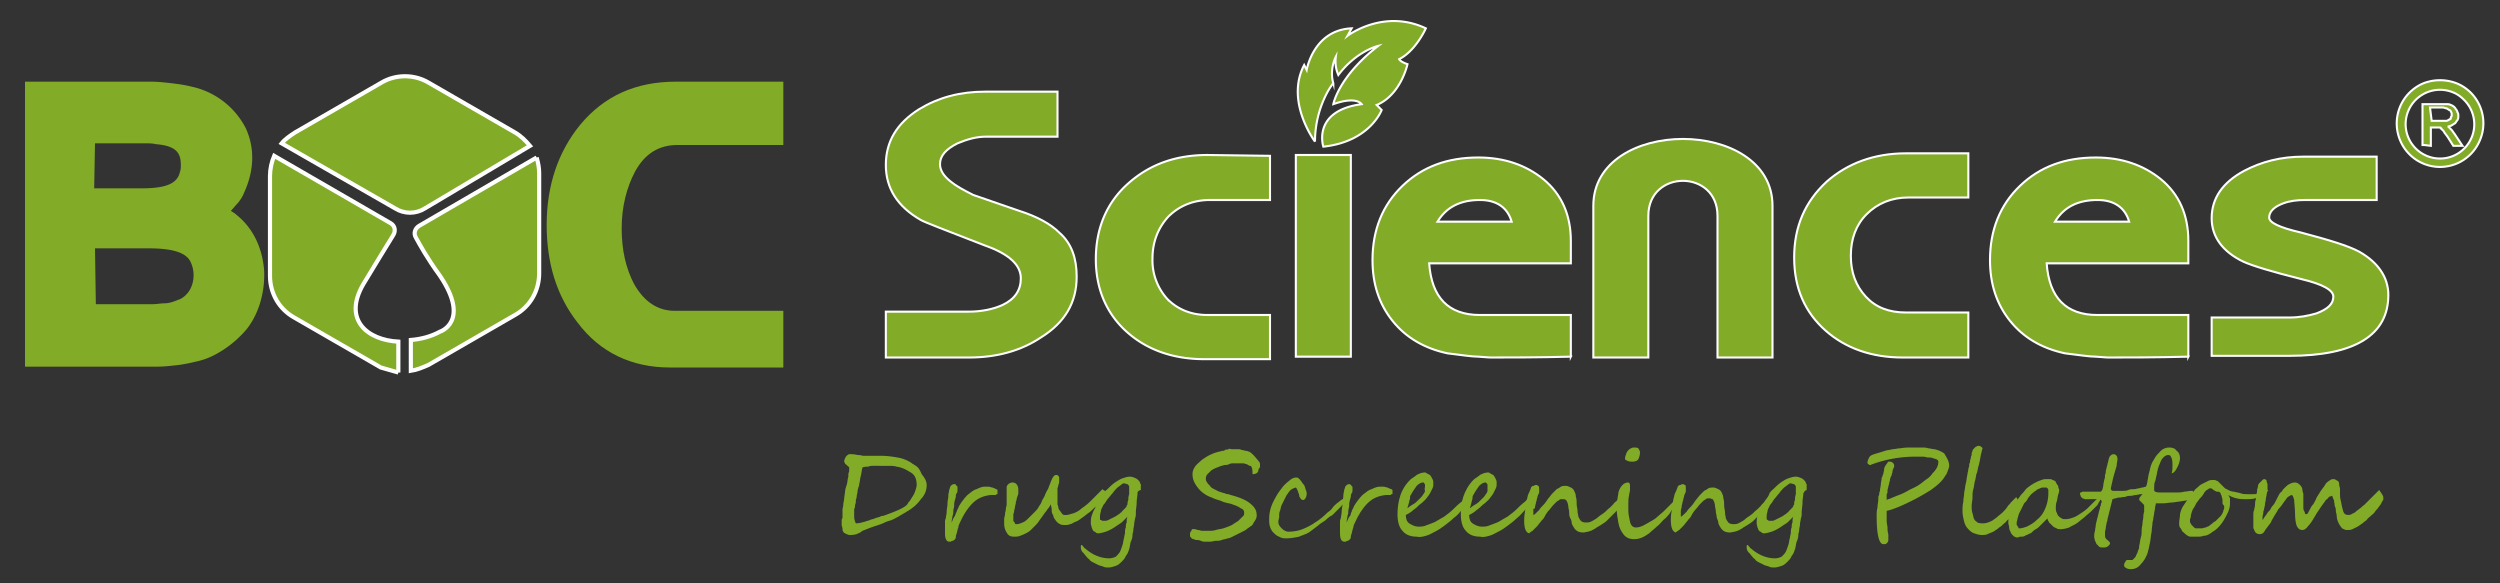 <svg xmlns="http://www.w3.org/2000/svg" viewBox="0 0 300 70"><rect x="0" y="0" width="300" height="70" fill="#333333" stroke="none"/><style>.st0{fill:#82ab28;stroke:#fff;stroke-width:.25;stroke-miterlimit:10}.st0,.st1{fill-rule:evenodd;clip-rule:evenodd}.st1,.st2,.st3{fill:#82ab28}.st3{stroke:#fff;stroke-width:.25;stroke-miterlimit:10}</style><g id="_1-2_9_"><path class="st0" d="M262.6 42.8c-4 .1-7.2.1-9.6.1.1 0-.4 0-1.5-.1-.8 0-2-.2-3.7-.4-2.8-.6-5-1.9-6.6-3.9-1.6-2-2.4-4.4-2.4-7.3 0-3.6 1.2-6.6 3.6-8.9s5.4-3.4 9.1-3.4c3.1 0 5.7.9 7.8 2.6 2.2 1.8 3.3 4.3 3.3 7.4v2.7h-17c.3 4.1 2.3 6.2 6.1 6.2h10.9v5zm-26.4.1h-7.9c-3.7 0-6.8-1.1-9.2-3.2-2.5-2.2-3.8-5.1-3.8-8.8 0-3.7 1.3-6.7 3.9-9.1 2.5-2.2 5.7-3.4 9.5-3.4h7.5v5.3H229c-2 0-3.7.7-5 2-1.3 1.3-1.9 3-1.9 5s.6 3.6 1.8 4.9c1.2 1.3 2.8 1.9 4.8 1.9h7.5v5.4zm-38.4-17v17h-6.6V24.7c0-10.7 21.5-10.7 21.5 0v18.2h-6.6v-17c0-5.6-8.3-5.6-8.3 0m-9.3 16.9c-4 .1-7.2.1-9.6.1.1 0-.4 0-1.5-.1-.8 0-2-.2-3.7-.4-2.8-.6-5-1.9-6.6-3.9-1.6-2-2.4-4.4-2.4-7.3 0-3.6 1.2-6.6 3.6-8.9s5.4-3.4 9.1-3.4c3.1 0 5.7.9 7.8 2.6 2.2 1.8 3.3 4.3 3.3 7.4v2.7h-17c.3 4.1 2.3 6.2 6.1 6.2h10.9v5zm-7.1-16.2c-.5-1.7-1.8-2.6-3.8-2.6-2.3 0-4 .8-5.1 2.6h8.9zm105.2 8.8c0 4.8-4 7.3-11.9 7.3h-9.3v-4.6h9.4c1.1 0 2.2-.2 3.2-.5 1.3-.5 2-1.1 2-2 0-.8-1.3-1.5-3.8-2.1-3.6-.9-5.9-1.6-7-2.1-2.5-1.2-3.8-3-3.8-5.2 0-2.4 1.3-4.3 3.9-5.7 2.1-1.1 4.4-1.7 7.1-1.7h8.8V24h-8.6c-.9 0-1.8.1-2.6.4-1.1.4-1.7 1-1.7 1.7 0 .6 1.2 1.2 3.8 1.8 3.4.9 5.7 1.6 7 2.3 2.3 1.3 3.5 3.1 3.5 5.2m-31.1-8.8c-.5-1.7-1.8-2.6-3.8-2.6-2.3 0-4 .8-5.1 2.6h8.9z"/><path class="st1" d="M80.5 43.5c-4.4 0-8-1.7-10.6-5.1-2.4-3.1-3.6-6.9-3.6-11.4 0-4.6 1.3-8.5 3.8-11.6 2.7-3.3 6.5-5 11-5h12.3v6.3H81.3c-2.4 0-4.3 1.2-5.6 3.5-1.1 2-1.7 4.4-1.7 7.1 0 2.7.5 5 1.6 7 1.3 2.4 3.1 3.5 5.4 3.5h12.4v5.8l-12.9-.1z"/><path class="st2" d="M92.8 10.9v5.2H81.3c-2.6 0-4.6 1.3-6.1 3.8-1.2 2.1-1.8 4.6-1.8 7.4 0 2.8.6 5.2 1.7 7.2 1.4 2.5 3.4 3.8 5.9 3.8h11.8v4.6H80.5c-4.3 0-7.6-1.6-10.2-4.9-2.3-3-3.5-6.7-3.5-11 0-4.5 1.2-8.3 3.7-11.3 2.6-3.2 6.2-4.8 10.6-4.8h11.7M94 9.8H81.1c-4.8 0-8.6 1.7-11.5 5.2-2.6 3.2-4 7.2-4 12 0 4.6 1.2 8.5 3.7 11.7 2.7 3.6 6.5 5.4 11.1 5.4H94V37.3H81c-2.1 0-3.7-1.1-4.9-3.2-1-1.9-1.5-4.1-1.5-6.7 0-2.6.6-4.9 1.6-6.8 1.2-2.2 2.9-3.2 5.1-3.2H94V9.8z"/><path class="st1" d="M3.6 43.5V10.4h14.6c.8 0 1.7 0 2.5.1.7.1 1.5.2 2.2.4 2.8.7 5 2.4 6.1 4.8 1.1 2.2 1 4.8-.2 7.2-.2.4-.4.7-.6 1.1a7 7 0 0 1-.8 1l-.5.5c.4.2.8.5 1.2.8a8.9 8.9 0 0 1 3.1 6.3 10.15 10.15 0 0 1-3.5 8.2c-.6.5-1.2.9-1.8 1.2-.7.4-1.4.7-2.1.9-.8.2-1.6.4-2.4.5-.8.1-1.7.2-2.5.2H3.6zM18.4 37c.4 0 .9 0 1.4-.1.4 0 .8-.1 1.2-.2l.9-.3c1.9-.9 2.4-3.4 1.6-5.1-.8-1.8-3.6-2-5.6-2h-7V37h7.5zm-1.3-13.9c3.2 0 4.8-.7 5.1-2.5.1-.3.1-.6.1-.9 0-2-1-2.8-3.5-3.1-.4 0-.8-.1-1.3-.1h-6.6V23h6.2v.1z"/><path class="st2" d="M18.1 10.9c.8 0 1.6 0 2.4.1.7.1 1.5.2 2.2.4 5.3 1.3 7.9 6.3 5.6 11.2-.2.3-.4.7-.6 1-.2.3-.5.6-.7.9s-.6.5-.9.8l-.3.2.1.1.6.3c.4.2.8.5 1.2.8 3.6 2.9 3.7 8.7 1 12.1-.4.5-.9 1-1.4 1.5-.5.5-1.1.8-1.7 1.2-.7.3-1.3.6-2 .8-.7.2-1.5.4-2.3.5-.8.1-1.7.2-2.5.2H4.1V10.9h14m-7.8 12.8h6.8c2.4 0 5.2-.3 5.6-2.9.1-.3.1-.7.1-1 0-2.6-1.7-3.4-4-3.6-.4 0-.9-.1-1.4-.1h-7.2v7.6m.1 13.9h8.1c.5 0 .9 0 1.4-.1.4 0 .8-.1 1.2-.2.3-.1.7-.2 1-.4 2.2-1.1 2.8-3.9 1.9-5.9-1-2.1-4-2.3-6.1-2.3h-7.5v8.9m7.8-27.8H3V44H18.8c.9 0 1.7-.1 2.6-.2.8-.1 1.7-.3 2.5-.5s1.5-.5 2.2-.9a12.74 12.74 0 0 0 3.5-2.9c1.5-1.9 2.2-4.5 2.1-7-.2-2.7-1.3-5.1-3.3-6.7-.2-.2-.4-.3-.7-.5.3-.3.6-.7.9-1 .3-.4.5-.7.7-1.2 1.2-2.6 1.3-5.3.2-7.7a9.56 9.56 0 0 0-6.5-5c-.8-.2-1.5-.3-2.3-.4-.9-.1-1.7-.2-2.6-.2zm-6.7 7.4h6c.5 0 .9 0 1.3.1 2.5.2 3 1.1 3 2.5 0 .3 0 .5-.1.8-.3 1.4-1.6 2-4.6 2h-5.7l.1-5.4zm0 12.6h6.4c2.9 0 4.6.5 5.1 1.7.7 1.5.3 3.6-1.3 4.4-.3.1-.5.2-.8.3-.3.1-.7.2-1.1.2-.4 0-.9.1-1.3.1h-6.9l-.1-6.7z"/><path class="st0" d="M129.2 33.2c0 3.1-1.4 5.5-4.3 7.3-2.4 1.6-5.3 2.4-8.6 2.4h-10v-5.5h9.9c1.6 0 3-.3 4.1-.8 1.5-.7 2.2-1.8 2.2-3.2 0-1.6-1.4-2.9-4.2-3.9-4.9-1.9-7.5-2.9-7.8-3.1-2.8-1.6-4.2-3.8-4.2-6.6s1.3-5 4-6.7c2.3-1.4 4.9-2.1 7.9-2.1h8.7v5.4h-8.6c-1.1 0-2.2.3-3.4.8-1.4.7-2.1 1.5-2.1 2.5 0 .7.4 1.4 1.3 2.1.6.5 1.5 1 2.7 1.6l5.5 1.9c2.2.7 3.8 1.6 4.8 2.6 1.5 1.3 2.1 3.1 2.1 5.3"/><path class="st3" d="M144.9 18.6c-3.8 0-6.9 1.1-9.5 3.4-2.6 2.3-3.9 5.4-3.9 9.1 0 3.6 1.3 6.6 3.8 8.8 2.4 2.1 5.5 3.2 9.2 3.2h7.9v-5.3h-7.5c-2 0-3.6-.7-4.8-1.9a6.89 6.89 0 0 1-1.8-4.9c0-2 .7-3.7 1.9-5 1.3-1.3 3-2 5-2h7.2v-5.3l-7.5-.1zM155.5 18.6h6.6v24.2h-6.6z"/><path d="M51.4 9.9l5.2 3 5.2 3c.7.4 1.3 1 1.8 1.6L51 25c-1.1.7-2.5.7-3.6 0l-13.6-7.8c.4-.5 1-.9 1.6-1.3l5.2-3 5.2-3c1.7-1 3.9-1 5.6 0m13 9l-14.1 8.2c-.5.3-.7.9-.4 1.4.5.9 1.3 2.4 2.9 4.6 3.7 5.5 0 6.7 0 6.7-1.1.6-2.3.9-3.5 1v3.7c.7-.1 1.4-.4 2.1-.7l5.2-3 5.2-3c1.8-1 2.9-2.9 2.9-5v-12c0-.6-.1-1.2-.3-1.9M47.8 44.7V41c-3.7-.2-6.7-2.6-4.2-6.9 1.2-2 2.8-4.6 3.6-5.9.3-.5.2-1.1-.3-1.4 0 0 0 0 0 0l-14-8.1c-.3.7-.5 1.6-.5 2.4v12c0 2.1 1.1 4 2.9 5l5.2 3 5.2 3 2.1.6" fill-rule="evenodd" clip-rule="evenodd" fill="#82ab28" stroke="#fff" stroke-width=".5" stroke-miterlimit="10"/><path class="st0" d="M294.8 10c2.7 1.1 3.9 4.2 2.8 6.8a5.18 5.18 0 0 1-9.6 0c-1.1-2.7.2-5.7 2.8-6.8 1.3-.5 2.7-.5 4 0m-3.9 7.4l.8.1v-2.2H292.8s.1 0 .1.1c.1 0 .1.1.1.1l.2.2c.1.1.1.2.2.3l.3.4.7 1.1h1.1l-1-1.5c-.1-.1-.2-.3-.3-.4l-.3-.3c-.1-.1-.1-.1-.2-.1.1 0 .3-.1.4-.1.2-.1.3-.2.5-.3.1-.1.2-.3.3-.4.1-.2.1-.3.1-.5 0-.1 0-.3-.1-.4 0-.1-.1-.3-.2-.4-.1-.2-.3-.4-.6-.5-.2-.1-.3-.1-.5-.1h-2.9v4.9zm.9-2.9H293.5c.1 0 .2 0 .3-.1.1 0 .1-.1.2-.1s.1-.1.1-.2.1-.1.1-.2v-.2c0-.1 0-.2-.1-.3 0-.1-.1-.2-.2-.2-.1-.1-.2-.1-.3-.2-.2 0-.3-.1-.5-.1h-1.5l.2 1.6zm2.6-3.4a4.11 4.11 0 1 0-3.2 7.6 4.11 4.11 0 0 0 4.5-6.7c-.4-.4-.8-.7-1.3-.9M157.8 17s-3.6-4.8-1.3-9.2l.3.6s.8-4.8 5.4-5l-.5.9s4.3-3.3 9.4-.9c0 0-1.2 2.7-3.2 3.7 0 0 .1.3 1 .6 0 0-.8 3.7-3.7 4.9l.6.6s-1.4 3.8-7 4.4c0 0-1.4-4.3 4.6-5.1 0 0-.6-1-3.4 0 0 0 .6-3.3 5.4-7 0 0-2.6.6-4.8 3.5-.3-.7-.4-1.4-.3-2.2 0 0-.8 1.5-.3 3.2 0-.1-2.2 2.7-2.2 7"/></g><path class="st2" d="M111.2 58.2c0 .6-.2 1.2-.7 1.7-.4.6-1 1.1-1.7 1.5-.3.2-.7.4-1 .6-.4.2-.7.4-1.1.5s-.7.3-1 .4l-.9.3c-.3.1-.8.3-1.3.5 0 0-.1 0-.1.1-.1 0-.1.1-.2.1-.1.1-.3.1-.4.2-.4.1-.7.1-.8.1-.2 0-.4-.1-.6-.2-.2-.1-.3-.3-.3-.5s-.1-.4-.1-.5v-.3-.3c0-.1.1-.2.1-.3v-.2-.3-.3-.2c0-.1.1-.3.1-.7.1-.3.1-.8.2-1.3 0-.3.1-.6.2-.9.1-.3.1-.7.2-1v-.1-.2c0-.1.1-.3.1-.4v-.3c0-.1 0-.2-.1-.2l-.2-.2c-.1-.1-.2-.1-.2-.2s-.1-.1-.1-.2c0-.2.1-.4.2-.6.2-.2.3-.3.5-.3s.5 0 .9.1c.4 0 .6.1.7.1h2.2c.7 0 1.3.1 1.9.2.6.1 1.1.3 1.6.6.1.1.3.2.6.4s.5.5.7 1c.5.6.6 1 .6 1.3zm-1.2 0c0-.7-.2-1.2-.7-1.5-.5-.3-1-.6-1.7-.7-.3-.1-.7-.1-1-.1H104.9c-.3 0-.5 0-.7.1-.2 0-.5 0-.7.1-.1.3-.1.6-.2 1-.1.3-.1.7-.2 1 0 .1 0 .2-.1.4 0 .1-.1.3-.1.5s-.1.4-.1.6c0 .2-.1.3-.1.5 0 .1 0 .3-.1.5 0 .2 0 .3-.1.5v.9c0 .3.1.6.2.8.4 0 .7-.1 1.1-.2.2-.1.4-.1.6-.2.2-.1.4-.1.6-.2.2-.1.4-.1.6-.2.2-.1.3-.1.4-.1 1.4-.5 2.4-.9 2.8-1.3.1-.1.1-.1.2-.3.1-.1.2-.2.3-.4.2-.3.4-.6.5-.9.1-.3.2-.6.2-.8zM119.7 58.9V59.2c0 .1 0 .1-.1.1l-.1.1h-.6c-.9.1-1.6.4-2.2 1-.6.6-1.1 1.4-1.5 2.3-.1.2-.2.4-.2.6-.1.2-.1.4-.2.7 0 .1-.1.2-.1.4 0 .1 0 .2-.1.3l-.1.1s-.1.1-.2.1-.2.1-.2.1h-.2c-.3 0-.5-.3-.5-1v-.5-.4-.4c0-.2 0-.3.1-.5 0-.2.1-.5.1-.8 0-.3.1-.6.1-1 0-.3.1-.6.1-.9 0-.3.1-.5.1-.7.1-.2.1-.4.2-.5.1-.1.2-.2.4-.2h.1c.1 0 .1.1.1.1l.1.1.1.1v.4c0 .1 0 .3-.1.4s-.1.3-.1.4c0 .1-.1.3-.1.4-.1.3-.1.5-.1.7 0 .2-.1.4-.1.6 0 .2 0 .4-.1.6 0 .2-.1.4-.1.8.1-.2.1-.3.2-.5.1-.1.1-.2.2-.3 0-.1.1-.2.1-.3 0-.1.1-.1.1-.2s.1-.2.1-.3c.1-.1.1-.2.2-.4.3-.5.7-1 1-1.3.4-.3.7-.6 1.1-.7.4-.2.7-.3 1-.3h.4c.2 0 .3.1.5.1.2.1.3.1.4.2.2 0 .2.1.2.2zM132.7 58.9c0 .2 0 .4-.1.6s-.2.4-.4.6c-.2.3-.4.5-.7.7s-.5.5-.8.7c-.3.2-.5.4-.8.6-.3.2-.5.4-.8.5-.3.1-.5.3-.7.3-.2.1-.4.1-.6.1-.2 0-.4 0-.6-.1-.2-.1-.3-.2-.4-.3-.1-.1-.2-.3-.3-.4-.1-.2-.1-.4-.2-.5-.1-.2-.1-.4-.1-.6 0-.2-.1-.4-.1-.6-.1.2-.2.4-.4.6-.1.2-.3.4-.5.7s-.3.4-.5.7-.3.4-.5.6l-.5.5c-.2.2-.4.3-.6.4-.2.1-.4.2-.7.3-.2.1-.5.1-.7.1-.4 0-.7-.1-.9-.5-.2-.3-.3-.7-.3-1v-.6c0-.2.1-.4.1-.6 0-.2.1-.4.1-.6 0-.2.1-.4.1-.6v-.3-.4-.4-.3-.3-.3c0-.2.1-.3.2-.4.1-.1.3-.2.5-.2.4 0 .7.3.7.9v.3c0 .1 0 .3-.1.4 0 .1-.1.3-.1.4 0 .1-.1.3-.1.4 0 .2-.1.4-.1.5 0 .2-.1.4-.1.5 0 .2-.1.3-.1.5V62.4c0 .1 0 .2.1.2 0 .1.1.1.1.2s.1.1.2.1c.2 0 .5-.1.7-.2.3-.1.5-.3.7-.5l.7-.7c.2-.2.4-.4.5-.6.1-.2.3-.4.4-.7s.3-.5.4-.8c.1-.3.3-.6.4-.8.1-.3.2-.5.3-.8.2-.5.4-.8.6-.8.1 0 .2 0 .3.1 0 0 .1.1.1.2v.4c0 .2 0 .3-.1.5 0 .2-.1.3-.1.5v1.8c0 .1.1.2.1.4 0 .1.1.3.2.4.1.1.2.3.3.4.1.1.2.1.4.1.3 0 .5-.1.9-.2.3-.1.7-.3 1-.6a7 7 0 0 0 1-.8l.9-.9.3-.3.3-.3c.2.2.3.2.4.2 0-.1 0 0 0 0z"/><path class="st2" d="M136.5 59.2c0 .3-.1.7-.1 1.1s-.1.8-.1 1.3c0 .2 0 .4-.1.6 0 .2-.1.5-.1.7 0 .2-.1.5-.1.7 0 .2-.1.4-.1.6 0 .3-.1.6-.2.8-.1.3-.1.6-.2.9-.1.3-.2.6-.4.8-.1.3-.3.5-.5.7-.2.2-.4.4-.7.5s-.6.2-.9.2c-.2 0-.4 0-.6-.1-.2-.1-.4-.1-.6-.2l-.6-.3c-.2-.1-.4-.2-.5-.4-.2-.1-.3-.3-.5-.5-.1-.2-.3-.3-.4-.5-.1-.2-.1-.3-.1-.5 0-.1 0-.2.1-.2 0 0 .1 0 .1.1l.1.1.1.1s0 .1.1.1c.9.8 1.9 1.2 2.9 1.2.3 0 .6-.1.8-.2.2-.2.4-.4.5-.6.1-.2.2-.5.3-.8.1-.3.1-.6.2-.9 0-.2.1-.4.1-.6 0-.2 0-.4.1-.6 0-.2 0-.4.1-.6 0-.2 0-.5.1-.7l-.7.7-.9.6c-.3.2-.7.4-1 .5-.3.1-.7.2-.9.2-.1 0-.2 0-.3-.1-.1-.1-.2-.1-.3-.2-.1-.1-.1-.2-.2-.4 0-.1-.1-.3-.1-.5 0-.3 0-.6.1-.9.1-.3.2-.6.4-.9.1-.3.3-.6.5-.9.2-.3.4-.5.5-.8s.4-.5.6-.7c.2-.2.5-.5.8-.7.3-.2.6-.4.9-.5.3-.1.6-.2.9-.2.2 0 .5.1.7.2.2.1.4.3.5.5 0 .1 0 .1.1.2v.7c-.4.1-.4.3-.4.4zm-1.2 1.3c0-.1 0-.3.1-.5 0-.2 0-.4.1-.7v-.5-.4c0-.1-.1-.2-.2-.3-.1 0-.3-.1-.5-.1-.2.1-.4.3-.7.5-.2.2-.4.4-.6.7-.2.2-.4.5-.6.7-.2.3-.3.5-.5.7-.1.3-.3.5-.3.8-.1.3-.1.5-.1.7v.2c0 .1.1.1.1.1.1 0 .1.1.2.1h.2c.2 0 .3 0 .5-.1l.6-.3c.2-.1.4-.2.5-.3.2-.1.3-.2.4-.3.1 0 .1-.1.2-.2l.3-.3c.1-.1.2-.2.2-.3s.1-.1.1-.2zM151.2 55.7v.2c0 .1 0 .2-.1.3s-.1.2-.1.3c0 .1-.1.1-.1.2-.1.1-.3.2-.6.2 0-.3 0-.6-.1-.8 0-.1-.1-.2-.2-.2s-.2-.1-.4-.2c-.1 0-.3-.1-.4-.1h-1.1c-.3 0-.4 0-.6.1s-.4.1-.6.1c-.2.1-.4.1-.6.2-.2.1-.3.1-.5.2s-.4.2-.5.3l-.4.4c-.1.1-.2.3-.2.5 0 .1 0 .3.1.4.1.2.2.3.4.5.1.2.3.3.5.4l.6.3s.1 0 .3.1c.1 0 .3.1.4.1.2.1.3.1.4.1.1 0 .2.1.3.1 1.1.3 1.8.6 2.3 1 .5.4.8.8.8 1.4 0 .2 0 .3-.1.5s-.2.3-.3.5c-.1.2-.2.3-.4.4-.1.1-.3.2-.4.3-.1.1-.3.2-.5.3l-.6.3-.6.3c-.2.1-.4.2-.6.2-.2.1-.4.1-.7.2-.2.1-.5.1-.7.1-.2 0-.4.1-.7.1h-.6c-.1 0-.3 0-.5-.1s-.4-.1-.6-.1c-.2-.1-.4-.1-.5-.2-.1-.1-.2-.2-.2-.3v-.2c0-.1 0-.2.1-.3 0-.1.1-.1.1-.2s.1-.1.1-.1h.3c.1 0 .2.1.4.1.1 0 .3.1.5.1h.7c.3 0 .6 0 .9-.1s.6-.1.9-.2c.3-.1.6-.2.8-.3.3-.1.5-.3.7-.4.1-.1.2-.1.3-.2l.3-.3.3-.3c.1-.1.1-.2.1-.4s-.1-.4-.4-.5a3 3 0 0 0-.8-.4c-.3-.1-.5-.2-.7-.2-.3-.1-.5-.1-.9-.3-.3-.1-.7-.2-1.1-.4-.6-.2-1.2-.6-1.6-1.1-.4-.5-.7-1-.7-1.7 0-.3.1-.6.3-.9.2-.3.5-.5.8-.8.3-.2.7-.5 1.2-.7.4-.2.9-.3 1.3-.4.1 0 .2 0 .3-.1s.3 0 .4-.1.3 0 .4 0h.7c.2 0 .3 0 .5.1.2 0 .4.1.5.1.2 0 .3.1.4.1.2.1.4.3.6.5.6.7.7.8.7 1zM161.6 59.8c0 .2-.1.3-.2.5l-.2.2c-.1.1-.2.1-.2.2l-.7.7-.3.3c-.1.1-.2.2-.3.2-.1.1-.3.2-.5.4s-.4.3-.7.5c-.5.4-.9.7-1.3 1-.4.3-.9.4-1.3.6-.5.1-1 .2-1.5.2-.3 0-.6 0-.9-.2-.3-.1-.5-.3-.7-.5-.2-.2-.3-.4-.4-.7-.1-.3-.1-.6-.1-.9 0-.6.1-1.2.4-1.9.3-.6.6-1.2 1.1-1.8.2-.3.5-.6.9-.9.3-.3.6-.4.9-.4.1 0 .3.1.5.4.1.1.2.3.3.4.1.1.2.3.2.4.1.3.2.5.2.7 0 .1 0 .3-.1.5s-.2.3-.3.3c-.2 0-.3-.1-.4-.3-.1-.1-.1-.2-.1-.3 0-.1-.1-.2-.1-.3-.1-.3-.2-.5-.3-.6-.3.1-.6.2-.8.5-.1.1-.2.3-.3.4l-.3.6-.3.6c-.1.2-.1.4-.2.7-.1.2-.1.4-.1.7 0 .2-.1.4-.1.6 0 .3.1.5.4.8.2.2.5.4.8.4.6 0 1.2-.1 1.7-.3.5-.2 1.1-.5 1.5-.8.5-.3 1-.7 1.5-1.2.3-.2.5-.4.7-.7.2-.2.4-.4.7-.6.3-.3.6-.4.9-.4 0-.2 0-.2 0 0z"/><path class="st2" d="M167.1 58.9V59.2c0 .1 0 .1-.1.1s-.1.1-.1.1h-.6c-.9.1-1.6.4-2.2 1-.6.6-1.1 1.4-1.5 2.3-.1.2-.2.4-.2.6-.1.2-.1.4-.2.7 0 .1-.1.2-.1.4 0 .1 0 .2-.1.3l-.1.1s-.1.1-.2.1-.2.1-.2.1h-.2c-.3 0-.5-.3-.5-1v-.5-.4-.4c0-.2 0-.3.1-.5 0-.2.1-.5.1-.8 0-.3.1-.6.1-1 0-.3.1-.6.1-.9 0-.3.1-.5.1-.7.1-.2.1-.4.2-.5.1-.1.2-.2.4-.2h.1l.1.1.1.1c0 .1.1.1.1.1v.4c0 .1 0 .3-.1.4s-.1.3-.1.4c0 .1-.1.3-.1.4-.1.3-.1.5-.1.7 0 .2-.1.4-.1.6 0 .2 0 .4-.1.6 0 .2-.1.4-.1.8.1-.2.1-.3.2-.5.1-.1.1-.2.2-.3.1-.1.1-.2.1-.3 0-.1.1-.1.1-.2s.1-.2.1-.3c.1-.1.1-.2.2-.4.3-.5.7-1 1-1.3.4-.3.7-.6 1.1-.7.4-.2.7-.3 1-.3h.4c.2 0 .3.1.5.1.1.1.3.1.4.2.2 0 .2.1.2.2zM176.3 59.8c0 .1-.1.2-.1.4-.2.4-.5.7-.8 1-.3.4-.6.7-1 1-.3.3-.7.6-1.1.9-.4.3-.7.5-1.1.7-.4.2-.7.4-1.1.5s-.7.2-1.1.1c-.7 0-1.3-.2-1.7-.7-.4-.4-.6-1.1-.6-2 0-.7.1-1.5.3-2.1.2-.7.6-1.4 1.2-2 .1-.1.2-.2.4-.3.1-.1.3-.2.4-.3.1-.1.3-.1.4-.2.1 0 .3-.1.5-.1h.1c.1 0 .1 0 .2.1.1 0 .1.1.2.1s.1.1.2.1c.1.1.2.3.3.5.1.2.1.3.1.5s0 .4-.1.6l-.3.6c-.1.2-.3.4-.5.7-.2.2-.5.5-.8.7-.2.2-.4.4-.7.6-.2.2-.5.4-.9.6 0 .4.1.8.4 1 .3.2.7.4 1.1.4.3 0 .5 0 .8-.1.3-.1.5-.2.8-.3.3-.1.5-.2.8-.4.2-.1.5-.3.7-.4.4-.3.8-.6 1.1-.9s.6-.6 1-.9l.4-.4c.2-.2.4-.3.5-.3v.3zm-5.3-1.4v-.2c0-.1 0-.1-.1-.2 0-.1-.1-.1-.1-.1h-.1c-.2 0-.5.2-.7.4-.2.3-.5.7-.7 1.1-.1.1-.1.2-.1.4 0 .1-.1.3-.1.4 0 .1-.1.3-.1.4 0 .1-.1.2-.1.4.2-.2.5-.4.7-.5.2-.1.4-.3.6-.5l.3-.3c.1-.1.2-.2.3-.4.1-.1.2-.3.2-.4-.1-.2 0-.4 0-.5z"/><path class="st2" d="M183.9 59.8c0 .1-.1.2-.1.4-.2.4-.5.7-.8 1-.3.3-.6.7-1 1-.3.3-.7.6-1.1.9-.4.3-.7.5-1.1.7-.4.2-.7.4-1.1.5s-.7.2-1.1.1c-.7 0-1.3-.2-1.7-.7-.4-.4-.6-1.1-.6-2 0-.7.1-1.5.3-2.1s.6-1.4 1.2-2c.1-.1.2-.2.4-.3.1-.1.3-.2.4-.3.1-.1.3-.1.4-.2.1 0 .3-.1.5-.1h.1c.1 0 .1 0 .2.1.1 0 .1.1.2.1s.1.1.2.1c.1.1.2.3.3.5.1.2.1.3.1.5s0 .4-.1.6l-.3.6c-.1.2-.3.4-.5.7-.2.2-.5.5-.8.7-.2.2-.4.4-.7.6-.2.2-.5.4-.9.6 0 .4.1.8.4 1s.7.4 1.1.4c.3 0 .5 0 .8-.1s.5-.2.8-.3c.3-.1.5-.2.8-.4.2-.1.5-.3.7-.4.4-.3.8-.6 1.1-.9.3-.3.6-.6 1-.9l.4-.4c.2-.2.4-.3.5-.3v.3zm-5.4-1.4v-.2c0-.1 0-.1-.1-.2l-.1-.1h-.1c-.2 0-.5.2-.7.4-.2.3-.5.7-.7 1.1-.1.1-.1.2-.1.4 0 .1-.1.3-.1.4 0 .1-.1.3-.1.4 0 .1-.1.2-.1.4.2-.2.5-.4.7-.5.2-.1.4-.3.6-.5l.3-.3c.1-.1.2-.2.3-.4.1-.1.2-.3.2-.4v-.5z"/><path class="st2" d="M194.9 59.6v.3c0 .1-.1.2-.1.3s-.1.2-.1.3c-.1.1-.1.2-.2.2-.1.2-.3.4-.5.6l-.6.6-.6.6c-.2.2-.4.3-.7.5-.2.1-.3.2-.5.3-.1.1-.3.2-.5.3-.1.1-.3.1-.5.2-.2 0-.4.1-.6.1-.4 0-.7-.1-.9-.3-.1-.1-.2-.2-.3-.4-.1-.2-.2-.3-.2-.5s-.1-.4-.2-.6c-.1-.2-.1-.4-.1-.6 0-.3-.1-.5-.1-.7 0-.2-.1-.4-.1-.5-.1-.1-.1-.3-.2-.3-.1-.1-.2-.1-.3-.1h-.3c-.1 0-.2.1-.2.1-.1.1-.2.1-.3.2l-.4.4c-.2.2-.3.4-.5.6-.2.2-.4.5-.6.9-.1.2-.3.3-.4.5-.2.2-.3.4-.5.6l-.5.5c-.2.1-.3.2-.4.3-.4-.1-.6-.6-.6-1.5 0-.2 0-.6.1-1.1 0-.2.1-.5.1-.7 0-.2.1-.5.1-.7.1-.2.1-.5.2-.7.1-.2.2-.4.3-.7 0-.1.1-.2.1-.2s.1-.1.2-.1.1 0 .2-.1h.2c.1 0 .1.1.2.1.1.1.1.2.1.4v.3c0 .1 0 .2-.1.3 0 .1-.1.2-.1.3 0 .1-.1.3-.1.4 0 .1-.1.3-.1.4 0 .1-.1.3-.1.5s-.2.1-.2.2v.7c.1 0 .3-.2.7-.6.1-.2.3-.4.5-.6.2-.2.4-.5.6-.8.2-.2.3-.4.5-.6l.5-.5c.2-.1.4-.2.5-.3.2-.1.4-.1.6-.1.2 0 .4.1.6.2s.3.2.4.4c.1.2.2.4.2.7.1.3.1.5.1.9 0 .3.1.5.1.8 0 .3.1.5.1.7.1.2.2.4.3.5.1.1.3.2.6.2.2 0 .4 0 .6-.1s.4-.2.7-.4c.2-.2.5-.4.8-.6.3-.2.5-.5.8-.7l.4-.4c.1-.2.3-.3.4-.4.1-.1.2-.3.4-.4.1-.1.2-.1.3-.1h.1c.1-.1.1-.1.1 0z"/><path class="st2" d="M201.3 60c0 .1 0 .2-.1.4s-.2.4-.4.6c-.2.2-.3.4-.5.7-.2.2-.4.5-.7.7-.3.3-.5.6-.8.8-.3.3-.6.5-.9.8-.7.5-1.2.7-1.8.7-.6 0-1-.2-1.3-.6-.3-.4-.5-.8-.6-1.4s-.2-1.1-.2-1.7c0-.2 0-.6.1-1.1 0-.3.1-.5.1-.7s.1-.3.1-.4c.1-.2.2-.4.4-.6.2-.2.4-.3.7-.3.1 0 .2.1.2.4v.5c0 .2-.1.4-.1.6-.1.4-.1.7-.1 1v.8c0 .5.1.9.2 1.4.1.5.4.7.7.7.3 0 .7-.1 1.2-.4.2-.1.5-.3.7-.4s.5-.3.7-.5c.2-.2.5-.4.7-.6l.6-.6.6-.6c.2-.2.3-.4.4-.5v-.1-.1c.1 0 .1.1.1.1v.4zm-4.5-5.7c0 .3-.1.6-.2.8-.1.2-.4.3-.7.3-.2 0-.4 0-.6-.1-.2-.1-.3-.1-.3-.3 0-.2.1-.4.2-.7.1-.2.3-.4.5-.5.2-.1.3-.1.3-.1.3 0 .5 0 .6.1.1.2.2.3.2.5z"/><path class="st2" d="M212.5 59.6v.3c0 .1-.1.2-.1.3 0 .1-.1.2-.1.3-.1.1-.1.2-.2.2-.1.2-.3.4-.5.6l-.6.6-.6.6c-.2.2-.4.3-.7.5-.2.1-.3.2-.5.3-.1.1-.3.2-.5.3-.1.1-.3.1-.5.2-.2 0-.4.1-.6.1-.4 0-.7-.1-.9-.3-.1-.1-.2-.2-.3-.4-.1-.2-.2-.3-.2-.5s-.2-.5-.2-.7-.1-.4-.1-.6c0-.3-.1-.5-.1-.7 0-.2-.1-.4-.1-.5-.1-.1-.1-.3-.2-.3s-.2-.1-.3-.1h-.3c-.1 0-.2.1-.2.1-.1.1-.2.1-.3.2l-.4.4c-.2.2-.3.4-.5.6-.2.2-.4.5-.6.9-.1.2-.3.3-.4.5-.2.2-.3.4-.5.6l-.5.5c-.2.1-.3.2-.4.3-.4-.1-.6-.6-.6-1.5 0-.2 0-.6.1-1.1 0-.2.1-.5.1-.7 0-.2.1-.5.1-.7.1-.2.1-.5.2-.7.1-.2.2-.4.3-.7 0-.1.1-.2.1-.2s.1-.1.2-.1.1 0 .2-.1h.2c.1 0 .1.1.2.1s.1.2.1.4v.3c0 .1 0 .2-.1.3 0 .1-.1.2-.1.3 0 .1-.1.3-.1.4 0 .1-.1.3-.1.4 0 .1-.1.3-.1.5s-.1.3-.1.5v.7c.1 0 .3-.2.7-.6.1-.2.3-.4.5-.6.2-.2.4-.5.6-.8.2-.2.3-.4.5-.6l.5-.5c.2-.1.4-.2.5-.3.2-.1.4-.1.6-.1.2 0 .4.1.6.2.2.1.3.2.4.4.1.2.2.4.2.7.1.3.1.5.1.9 0 .3.1.5.1.8 0 .3.1.5.1.7.1.2.2.4.3.5.1.1.3.2.6.2.2 0 .4 0 .6-.1s.4-.2.7-.4c.2-.2.5-.4.8-.6.3-.2.5-.5.8-.7l.4-.4c.1-.2.3-.3.4-.4.1-.1.2-.3.4-.4.1-.1.2-.1.3-.1h.1c-.1-.3 0-.3 0-.2z"/><path class="st2" d="M216.4 59.2c0 .3-.1.7-.1 1.1s-.1.8-.1 1.3c0 .2 0 .4-.1.6 0 .2-.1.5-.1.7 0 .2-.1.5-.1.7 0 .2-.1.4-.1.6 0 .3-.1.6-.2.8-.1.3-.1.6-.2.9-.1.3-.2.6-.4.8-.1.3-.3.5-.5.7-.2.2-.4.4-.7.5-.3.1-.6.2-.9.2-.2 0-.4 0-.6-.1s-.4-.1-.6-.2l-.6-.3c-.2-.1-.4-.2-.5-.4-.2-.1-.3-.3-.5-.5-.1-.2-.3-.3-.4-.5-.1-.2-.1-.3-.1-.5 0-.1 0-.2.1-.2 0 0 .1 0 .1.1l.1.1.1.1s0 .1.1.1c.9.8 1.9 1.2 2.9 1.2.3 0 .6-.1.8-.2.2-.2.4-.4.5-.6s.2-.5.3-.8c.1-.3.1-.6.2-.9 0-.2.1-.4.1-.6 0-.2 0-.4.1-.6 0-.2 0-.4.1-.6 0-.2 0-.5.1-.7l-.7.7-.9.6c-.3.2-.7.4-1 .5-.3.1-.7.2-.9.2-.1 0-.2 0-.3-.1-.1-.1-.2-.1-.3-.2s-.1-.2-.2-.4c0-.1-.1-.3-.1-.5 0-.3 0-.6.1-.9.1-.3.2-.6.4-.9.1-.3.3-.6.5-.9.2-.3.4-.5.5-.8s.4-.5.6-.7.5-.5.8-.7c.3-.2.6-.4.9-.5.3-.1.6-.2.9-.2.2 0 .5.1.7.2.2.1.4.3.5.5 0 .1 0 .1.1.2v.7c-.3.1-.3.3-.4.4zm-1.1 1.3c0-.1 0-.3.1-.5 0-.2 0-.4.1-.7v-.5-.4c0-.1-.1-.2-.2-.3-.1 0-.3-.1-.5-.1-.2.1-.4.3-.7.5-.2.2-.4.4-.6.7-.2.2-.4.5-.6.7-.2.3-.3.5-.5.7-.1.3-.3.5-.3.8-.1.3-.1.5-.1.7v.2l.1.1c.1 0 .1.1.2.1h.2c.2 0 .3 0 .5-.1l.6-.3c.2-.1.4-.2.5-.3.2-.1.3-.2.4-.3.1 0 .1-.1.2-.2l.3-.3c.1-.1.2-.2.2-.3s.1-.1.1-.2zM233.9 55.9c0 .2-.1.4-.2.7-.1.2-.1.3-.2.4-.1.1-.1.2-.2.3-.3.5-.9 1-1.6 1.5a26.74 26.74 0 0 1-3.8 2c-.5.2-1 .4-1.5.5v1c0 .2 0 .5.1.9 0 .3 0 .6.1.9v.7c0 .2-.1.3-.2.4-.1.1-.2.1-.4.1-.5 0-.8-1.1-.8-3.3v-.2c0-.3 0-.5.1-.9 0-.3.1-.7.1-1.1 0-.1 0-.3.1-.4 0-.1 0-.3.1-.5 0-.3.1-.6.1-.8 0-.2.1-.5.1-.7 0-.1 0-.1.1-.2 0-.1 0-.2.1-.3 0-.2.1-.4.1-.6s.1-.3.2-.5c.1-.1.2-.3.3-.4h.2c.2 0 .3.1.4.2.1.1.1.2.1.4 0 0 0 .1-.1.2 0 .1-.1.2-.1.4 0 .1-.1.3-.1.4 0 .1-.1.2-.1.2 0 .1-.1.2-.1.4 0 .1-.1.3-.1.4 0 .1-.1.3-.1.4 0 .1-.1.3-.1.5s0 .3-.1.4v.7c.1-.1.3-.1.5-.2s.5-.2.7-.3c.6-.2 1-.4 1.5-.7.4-.2.9-.4 1.3-.7.3-.2.5-.4.8-.6.3-.2.5-.4.7-.7.5-.5.7-.9.7-1.4 0-.2-.2-.3-.6-.4-.2-.1-.4-.1-.6-.1-.2 0-.4-.1-.6-.1h-1.1a15.04 15.04 0 0 0-5 .9c-.1 0-.2.1-.2.1-.1 0-.2 0-.3-.1s-.1-.1-.1-.2c0-.2.1-.4.2-.6s.3-.3.6-.4c.3-.1.7-.2 1.3-.4.3-.1.6-.1.9-.2.3 0 .6-.1.9-.1.6-.1 1-.1 1.3-.1h1.4c.2 0 .4 0 .7.1.2 0 .5.1.7.1.5.1.9.3 1.2.5.5.8.6 1.1.6 1.5zM242.2 60.3c0 .2-.1.6-.4 1-.1.1-.1.2-.2.3-.1.1-.2.3-.3.4-.1.1-.2.3-.4.4-.1.1-.2.3-.4.4-.2.2-.4.4-.6.5-.2.2-.4.3-.7.5-.2.1-.5.2-.7.3-.2.1-.5.1-.7.1-.3 0-.6-.1-.9-.2s-.5-.3-.7-.5c-.2-.2-.4-.5-.5-.9-.1-.4-.2-.8-.2-1.3 0-.3 0-.7.1-1.1 0-.4.1-.7.1-1.1.1-.4.1-.7.2-1.1.1-.4.1-.7.2-1.1 0-.2.1-.4.1-.6 0-.1.1-.3.1-.4 0-.1 0-.3.1-.4 0-.1 0-.3.1-.5 0-.1 0-.2.1-.4v-.2c0-.1.1-.2.1-.3 0-.1.1-.2.2-.3l.2-.2c.1 0 .2-.1.3-.1.2 0 .4.1.5.3 0 .1-.1.3-.1.4 0 .1-.1.3-.1.4-.1.6-.2 1.1-.3 1.4-.1.4-.1.6-.2.8-.1.3-.1.6-.2.9-.1.3-.1.7-.2 1s-.1.7-.1 1c0 .3-.1.7-.1 1 0 .3 0 .6.1.9.1.3.1.5.2.7.1.2.3.3.4.4.2.1.4.1.7.1.3 0 .6-.1.8-.2.3-.1.5-.3.8-.5.2-.2.5-.4.7-.6.2-.2.4-.4.6-.7.1-.2.3-.3.4-.5l.3-.3.2-.2c.1-.1.1-.1.2-.1.2.4.2.5.2.6z"/><path class="st2" d="M252 59.8v.2c0 .1 0 .1-.1.2 0 .1-.1.1-.1.2s-.1.1-.1.2l-.1.1-.2.2-.2.2-.2.2c-.3.3-.6.5-.9.8-.3.2-.6.5-.9.7-.3.2-.6.3-.9.5-.3.1-.7.2-1 .2-.2 0-.4 0-.5-.1-.2-.1-.3-.1-.5-.3l-.4-.4c-.1-.2-.2-.3-.2-.5l-.4.4-.5.5c-.2.2-.3.3-.5.4s-.4.3-.5.4c-.1.1-.2.1-.4.2-.1.1-.3.1-.4.2-.2.1-.3.1-.5.1s-.3.1-.4.1c-.2 0-.4-.1-.5-.2s-.3-.3-.3-.4c-.1-.2-.2-.4-.2-.6 0-.2-.1-.4-.1-.5 0-.3 0-.6.1-.9.1-.3.2-.6.4-.9s.3-.6.5-.9c.2-.3.4-.5.5-.7.2-.2.4-.4.6-.7a5.55 5.55 0 0 1 1.6-1c.3-.1.5-.2.7-.2h.6c.1 0 .2 0 .3.1.1 0 .2.1.3.1 0 0 .1.1.1.2.1.1.1.2.2.3.1.1.1.2.1.3 0 .1.1.2.1.2 0 .1 0 .4-.1.6-.1.3-.1.6-.2.9-.1.3-.1.5-.1.8 0 .2 0 .3.1.5s.1.3.2.4c.1.1.2.2.4.3.1.1.3.1.5.1.3 0 .6-.1.9-.2s.6-.3.9-.5c.3-.2.6-.4.9-.7l.9-.9.1-.1.2-.2.2-.2.1-.1c-.1.1-.1.2-.1.4zm-6.2-.6v-.3c0-.1 0-.2-.1-.3-.1-.1-.1-.1-.2-.1h-.2c-.2 0-.3 0-.5.1s-.3.1-.4.2c-.1.1-.3.2-.4.3-.1.1-.3.2-.4.4-.1.1-.2.2-.3.4-.1.2-.2.3-.4.5l-.3.6-.3.6c-.1.2-.1.4-.2.6 0 .2-.1.4-.1.5v.2c0 .1 0 .1.1.2 0 .1.1.1.1.2s.1.1.2.1c.2 0 .5-.1.8-.2.4-.2.8-.4 1.2-.8.4-.3.7-.7.9-1.1.3-.6.5-1.3.5-2.1z"/><path class="st2" d="M258.4 58.4c0 .2 0 .3-.1.4-.1.1-.2.2-.3.2-.1.1-.3.1-.5.2s-.4.1-.6.1c-.2 0-.4.1-.6.1-.2 0-.4.1-.6.1-.2 0-.4 0-.6.1s-.4 0-.6.1c-.2 0-.4 0-.6.1-.2 0-.3.1-.4.1l-.3 1.2-.3 1.2c0 .1 0 .2-.1.4 0 .2-.1.4-.1.6 0 .2-.1.4-.1.5v.4c0 .2 0 .3.1.4.1.1.1.2.2.2l.2.2c.1.1.1.1.1.2s0 .1-.1.2l-.2.2c-.1 0-.2.1-.3.1h-.3c-.1 0-.3 0-.4-.1l-.3-.3c-.1-.1-.1-.3-.2-.4 0-.1-.1-.3-.1-.5s0-.4.1-.7c0-.2.1-.5.1-.8.1-.3.1-.5.2-.8s.1-.5.2-.8c0-.1.1-.2.1-.4 0-.1.1-.2.1-.3 0-.1 0-.2.1-.3v-.1c0-.1 0-.1-.1-.2-.1 0-.1-.1-.2-.1H250.2c-.1 0-.2-.1-.3-.1l-.2-.2c0-.1-.1-.2-.1-.4 0-.1 0-.1.1-.1s.1-.1.2-.1H252.1l.1-.1c0-.1.1-.1.1-.2s.1-.3.1-.5.1-.4.1-.6c.1-.2.1-.4.1-.6.1-.2.1-.4.1-.5 0-.1.1-.3.1-.4 0-.1.1-.3.1-.4 0-.1.1-.3.1-.4 0-.1.1-.3.1-.4.1-.2.3-.4.5-.4.3 0 .5.2.5.6 0 .2-.1.5-.1.8-.2.7-.4 1.3-.5 1.8-.1.5-.2.8-.2.9 0 .2.1.3.3.3h1.2c.2 0 .4 0 .6-.1s.4-.1.7-.1c.2 0 .4-.1.5-.1.2 0 .3-.1.5-.1.1 0 .3-.1.4-.1.1 0 .2 0 .3-.1h.2s.1 0 .1.1c.3-.1.3 0 .3 0z"/><path class="st2" d="M263.5 59.2c0 .1-.1.2-.2.4s-.2.3-.3.3c0 0-.1.1-.3.1-.6.1-1.2.2-2 .3-.4 0-.8.1-1.1.1h-.9c0 .2-.1.4-.1.6 0 .2-.1.4-.1.6 0 .2-.1.4-.1.6 0 .2-.1.4-.1.5 0 .3-.1.7-.1 1.1-.1.4-.1.8-.2 1.3s-.2 1-.3 1.3c-.2.5-.4.9-.8 1.3-.3.4-.7.6-1.2.6-.1 0-.3 0-.5-.1s-.3-.2-.3-.3v-.2c0-.1.1-.2.1-.2 0-.1.1-.1.1-.2.1-.1.1-.1.2-.1h.6l.3-.3c.1-.1.1-.2.2-.4.1-.1.1-.3.2-.5s.1-.3.1-.5c.1-.3.1-.7.2-1 .1-.3.1-.6.1-.9s.1-.6.1-.8c0-.3.1-.5.1-.8 0-.1 0-.3.1-.6v-.7c0-.1 0-.1-.1-.2l-.2-.2-.2-.2c-.1-.1-.1-.1-.1-.2s.1-.3.4-.6c.3-.3.4-.6.4-.7 0-.1 0-.2.1-.4 0-.1.1-.3.1-.5.1-.4.1-.7.2-1 .1-.3.1-.5.2-.8s.2-.5.4-.8c.2-.4.5-.7.8-1 .3-.3.7-.4 1-.4.4 0 .7.1.9.4.3.2.4.5.4.9s-.2.9-.5 1.4c-.2.3-.4.4-.5.4.1-.3.1-.7.1-1 0-.3 0-.5-.1-.8-.1-.3-.2-.4-.4-.4s-.4.1-.6.3c-.2.2-.3.4-.4.7-.2.4-.3.8-.4 1.4-.1.3-.1.6-.2.8s-.1.5-.1.7v.3c0 .2.2.3.7.3h2c.3 0 .6 0 .9-.1.3 0 .6-.1.9-.1h.1s.2.2.4.3c-.1-.1 0-.1 0 0z"/><path class="st2" d="M271.9 58.7c0 .1 0 .2-.1.2 0 .1-.1.2-.1.2l-.2.2-.2.2c-.2.1-.4.2-.7.3-.3.1-.7.1-1.1.1-.4 0-.7 0-1.1-.1a3 3 0 0 1-1-.4c.1.2.2.3.2.5v.5c0 .4-.1.8-.3 1.2-.2.4-.4.8-.7 1.2-.3.4-.6.7-.9.9-.2.1-.4.3-.6.4-.2.1-.4.2-.7.2-.2.1-.5.1-.7.1h-.8c-.2 0-.4-.1-.5-.2-.2-.1-.3-.3-.5-.4-.1-.2-.2-.4-.3-.5s-.1-.4-.1-.5c0-.4.1-.7.1-1.1.1-.4.2-.7.4-1l.6-.9c.2-.3.5-.6.7-.9.1-.2.3-.3.5-.5s.4-.3.6-.4l.6-.3c.2-.1.4-.1.6-.1.1 0 .3 0 .4.1.1 0 .2.1.3.2l.3.3.4.4.4.2c.2.1.4.2.7.2.3.1.5.1.8.2.3.1.5.1.8.1h.7c.2 0 .4 0 .6-.1.2 0 .4-.1.6-.1.2-.1.4-.1.6-.2-.3-.3-.3-.2-.3-.2zm-5.2 1.7V60c0-.2-.1-.3-.1-.5-.1-.1-.1-.3-.2-.4s-.2-.1-.4-.1c-.2-.1-.4-.2-.5-.3s-.2-.1-.3-.1c-.1 0-.1 0-.2.1-.1 0-.1.1-.2.1l-.2.2c-.1.1-.1.2-.2.3-.1.2-.3.4-.4.5-.1.1-.2.3-.3.4-.1.1-.2.3-.3.5-.1.2-.2.3-.3.5 0 .1-.1.2-.1.3 0 .1-.1.2-.1.4 0 .1 0 .2-.1.4v.3c0 .1 0 .1.1.2 0 .1.1.2.2.3l.2.2c.1.1.2.1.3.1h.6c.2 0 .3-.1.5-.1.1-.1.3-.1.4-.2.1-.1.3-.2.5-.4.1-.1.2-.1.3-.2l.3-.3.3-.3c.1-.1.1-.2.2-.3 0-.1.1-.2.1-.3 0-.1.1-.2.1-.3v-.3c-.2-.2-.2-.3-.2-.3z"/><path class="st2" d="M286 59.7v.2c0 .1 0 .1-.1.2 0 .1-.1.1-.1.2s-.1.1-.1.2c-.1.1-.2.3-.3.4-.1.2-.3.3-.4.5-.1.2-.3.3-.5.5s-.4.3-.5.5c-.1.1-.3.2-.5.4-.2.1-.4.3-.6.4l-.6.3c-.2.1-.4.1-.6.1-.2 0-.3 0-.4-.1-.1 0-.3-.1-.4-.3-.1-.1-.2-.3-.3-.5s-.2-.5-.2-.9c0-.1-.1-.3-.1-.5s0-.3-.1-.5 0-.3-.1-.5c0-.2 0-.3-.1-.4 0-.1-.1-.2-.1-.3 0-.1-.1-.1-.1-.1-.1 0-.1.1-.3.1-.1.1-.2.3-.4.4-.1.2-.3.4-.5.7l-.6.9c-.4.7-.7 1.2-1 1.5-.3.4-.5.5-.7.5-.3 0-.5-.1-.7-.5-.1-.3-.2-.8-.2-1.5s-.1-1.2-.1-1.6c-.1-.4-.2-.6-.3-.6-.1 0-.2.1-.4.2s-.3.4-.5.6c-.2.3-.4.6-.7.9-.2.4-.5.8-.7 1.2-.1.1-.1.2-.2.4-.1.1-.2.3-.3.4-.1.1-.2.3-.3.4-.1.1-.1.2-.2.3-.1.2-.3.3-.5.3-.4 0-.6-.2-.7-.5 0-.1-.1-.2-.1-.2v-.2-.2-.3-.5-.5c0-.2 0-.3.1-.5 0-.2.1-.4.1-.6 0-.2 0-.4.1-.7 0-.2 0-.4.1-.7s0-.4.1-.6 0-.3.1-.4c0-.1 0-.1.1-.2l.2-.2.2-.2c.1-.1.1-.1.2-.1s.2 0 .2.1c.1 0 .1.1.1.2s.1.2.1.3v.7c0 .2-.1.4-.1.5 0 .2-.1.4-.1.6 0 .2-.1.4-.1.6 0 .2-.1.4-.1.5 0 .2-.1.3-.1.4 0 .3-.1.5-.1.6v.4c.1-.1.1-.1.2-.3.1-.1.2-.3.3-.4.1-.2.2-.3.4-.5.1-.2.2-.4.4-.6.1-.1.2-.3.3-.5l.3-.6c.1-.2.2-.4.4-.5.1-.2.2-.3.3-.4.2-.2.4-.4.6-.5.2-.1.4-.2.7-.2.2 0 .4.1.6.3.2.2.3.4.3.7 0 .1.1.3.1.4v1.6c0 .2 0 .3.1.4 0 .1.1.2.1.3s.1.1.1.1h.1c.1 0 .2-.2.4-.6.1-.2.2-.4.4-.6.1-.2.3-.5.4-.8.2-.3.3-.5.5-.8.2-.3.4-.5.5-.7s.3-.4.5-.5c.1-.1.3-.2.4-.2h.2c.1 0 .1 0 .2.1.1 0 .1.1.2.1s.1.1.1.1c.1.1.1.2.1.4 0 .1.1.3.1.5v.6c0 .2 0 .5.1.8.1.6.2 1 .3 1.3s.3.4.6.4c.1 0 .2 0 .4-.1.1-.1.3-.1.5-.3s.3-.2.5-.4c.2-.1.3-.3.5-.4l.4-.4.4-.4.4-.4.5-.5.1-.1c.5.7.5.8.5.9z"/></svg>